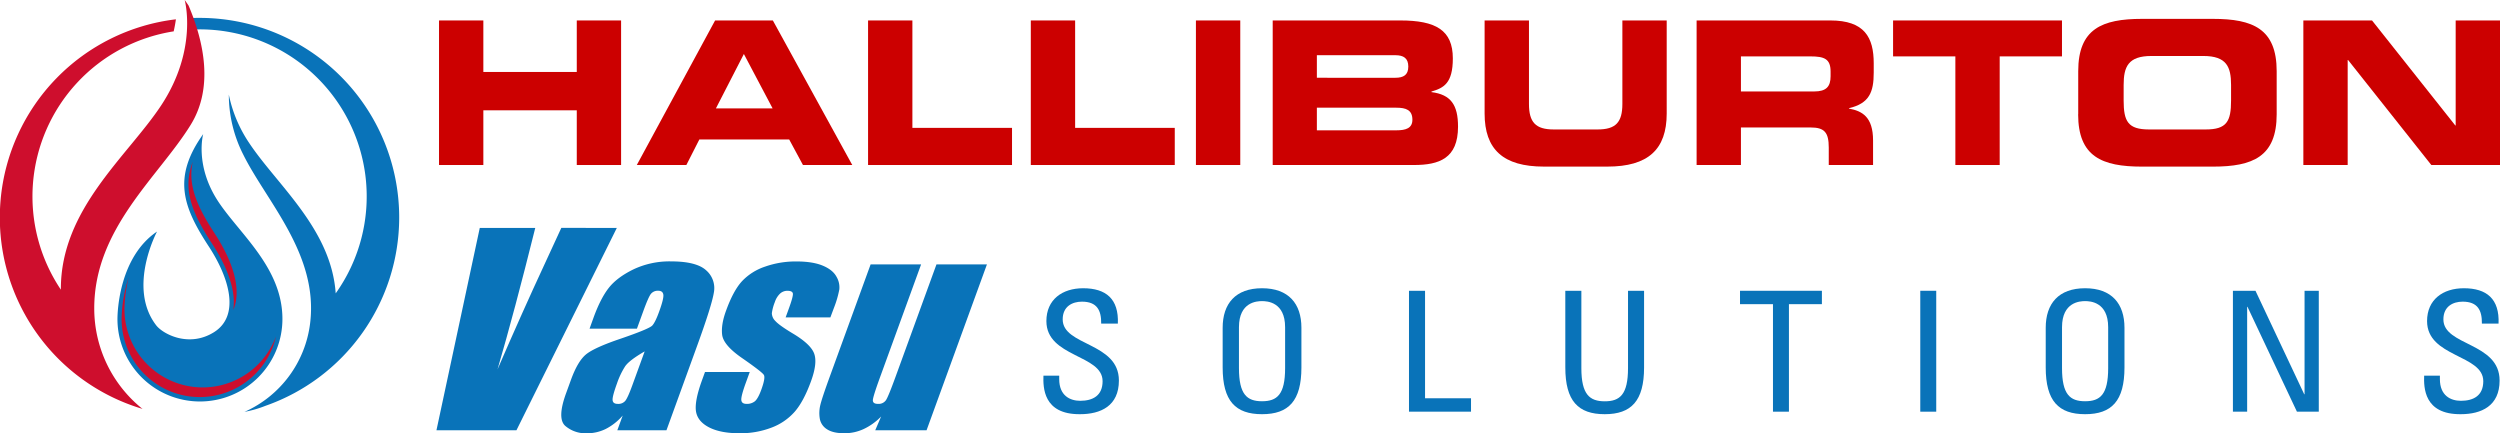 <svg xmlns="http://www.w3.org/2000/svg" viewBox="0 0 1245.38 215.83"><defs><style>.cls-1{fill:#0973b9;}.cls-2,.cls-3{fill:#c00;}.cls-3{fill-rule:evenodd;}.cls-4{fill:#ce0e2d;}</style></defs><g id="Layer_2" data-name="Layer 2"><g id="Layer_1-2" data-name="Layer 1"><path class="cls-1" d="M527.65,187.14v1.75c0,8.18,5.36,10.77,10.46,10.77,6.31,0,11.15-2.59,11.15-9.77,0-13.34-28-11.84-28-29.94,0-10.68,7.86-16.36,18.32-16.36,11.4,0,17.8,5.34,17.28,17.61h-8.3c.09-6.59-2.07-10.93-9.59-10.93-4.75,0-9.59,2.33-9.59,8.84,0,13.27,28,11.35,28,30.45,0,12.68-9.08,16.77-19.36,16.77-18.41.17-18.41-13.43-18.23-19.19Z"/><path class="cls-1" d="M609.07,183.05V163.28c0-12,6.39-19.69,19.61-19.69s19.62,7.68,19.62,19.69v19.77c0,16.69-6.39,23.28-19.62,23.28S609.07,199.74,609.07,183.05Zm31.11.34V163c0-12.6-9-13-11.5-13s-11.49.41-11.49,13v20.36c0,13.18,4,16.52,11.49,16.52S640.18,196.57,640.18,183.39Z"/><path class="cls-1" d="M701.89,205.08V144.85h8V198.4h22.9v6.68Z"/><path class="cls-1" d="M779.76,144.85h8v38.54c0,13.18,4.15,16.52,11.67,16.52S811,196.57,811,183.39V144.85h8v38.2c0,16.69-6.39,23.28-19.61,23.28s-19.62-6.59-19.62-23.28Z"/><path class="cls-1" d="M907.58,144.85v6.67H891.16v53.56h-7.95V151.52H866.79v-6.67Z"/><path class="cls-1" d="M964.54,205.08h-7.95V144.85h7.95Z"/><path class="cls-1" d="M1019.08,183.05V163.28c0-12,6.39-19.69,19.62-19.69s19.61,7.68,19.61,19.69v19.77c0,16.69-6.39,23.28-19.61,23.28S1019.08,199.74,1019.08,183.05Zm31.11.34V163c0-12.6-9-13-11.49-13s-11.5.41-11.5,13v20.36c0,13.18,4,16.52,11.5,16.52S1050.19,196.57,1050.19,183.39Z"/><path class="cls-1" d="M1155.11,144.85v60.23h-10.89l-24.63-52.23h-.17v52.23h-7.09V144.85h11.24l24.28,51.55h.17V144.85Z"/><path class="cls-1" d="M1215.44,187.14v1.75c0,8.18,5.36,10.77,10.46,10.77,6.31,0,11.15-2.59,11.15-9.77,0-13.34-28-11.84-28-29.94,0-10.68,7.87-16.36,18.33-16.36,11.4,0,17.8,5.34,17.28,17.61h-8.3c.09-6.59-2.07-10.93-9.59-10.93-4.75,0-9.59,2.33-9.59,8.84,0,13.27,28,11.35,28,30.45,0,12.68-9.08,16.77-19.36,16.77-18.41.17-18.41-13.43-18.23-19.19Z"/><polygon class="cls-2" points="218.7 82.2 240.78 82.2 240.78 54.95 287.32 54.95 287.32 82.2 309.4 82.2 309.4 10.19 287.32 10.19 287.32 35.85 240.78 35.85 240.78 10.19 218.7 10.19 218.7 82.2 218.7 82.2"/><path class="cls-3" d="M317.25,82.2h24.66l6.47-12.73h44.75L400,82.2h24.56L385,10.19H356.23l-39,72Zm53.31-55.3L384.88,54H356.63L370.56,26.9Z"/><polygon class="cls-2" points="432.43 82.2 504.14 82.2 504.14 63.7 454.51 63.7 454.51 10.19 432.43 10.19 432.43 82.2 432.43 82.2"/><polygon class="cls-2" points="513.5 82.2 585.21 82.2 585.21 63.7 535.58 63.7 535.58 10.19 513.5 10.19 513.5 82.2 513.5 82.2"/><polygon class="cls-2" points="595.75 82.2 617.84 82.2 617.84 10.19 595.75 10.19 595.75 82.2 595.75 82.2"/><path class="cls-3" d="M634,82.2h70.32c12.63,0,22-3.29,22-19.1,0-10.84-3.58-16-13.23-17.21V45.6c6.17-1.79,10.64-4.18,10.64-16.51,0-14.12-8.55-18.9-26.16-18.9H634v72ZM656,53.65h39.59c4.77,0,8,1.1,8,6,0,4.18-3.18,5.27-8,5.27H656V53.65Zm0-26.15h39.09c4.08,0,6.46,1.49,6.46,5.66s-2.38,5.58-6.46,5.58H656V27.5Z"/><path class="cls-2" d="M739.56,56.54c0,17.9,9.25,26.45,29.54,26.45h31.63c20.29,0,29.54-8.55,29.54-26.45V10.19H808.19V51.76c0,9.15-3.28,12.73-12.33,12.73H774c-9.05,0-12.34-3.58-12.34-12.73V10.19H739.56V56.54Z"/><path class="cls-3" d="M867.25,28.09h34.52c7,0,10.14,1.2,10.14,7.56V38c0,5.17-2.19,7.56-8.15,7.56H867.25V28.09ZM845.17,82.2h22.08V63.5H902c6.86,0,9,2.48,9,10V82.2h22.07V70c0-11.83-5.47-14.72-12-15.91v-.2c10.15-2.38,12.33-8.05,12.33-17.7V31.57c0-12.93-4.57-21.38-21.58-21.38H845.17v72Z"/><polygon class="cls-2" points="943.04 28.09 974.07 28.09 974.07 82.2 996.15 82.2 996.15 28.09 1027.18 28.09 1027.18 10.19 943.04 10.19 943.04 28.09 943.04 28.09"/><path class="cls-3" d="M1035.23,56.93C1035.23,78,1047.07,83,1067,83h35.4c19.89,0,31.73-5,31.73-26.06V35.45c0-21.08-11.84-26.05-31.73-26.05H1067c-19.89,0-31.73,5-31.73,26.05V56.93Zm22.67-14.61c0-9,2.19-14.43,13.83-14.43h25.86c11.64,0,13.82,5.47,13.82,14.43v7.75c0,10.44-2.18,14.42-12.63,14.42h-28.24c-10.45,0-12.64-4-12.64-14.42V42.32Z"/><polygon class="cls-2" points="1147.42 82.2 1169.5 82.2 1169.5 29.88 1169.69 29.88 1211.17 82.2 1245.38 82.2 1245.38 10.19 1223.3 10.19 1223.3 62.5 1223.11 62.5 1181.63 10.19 1147.42 10.19 1147.42 82.2 1147.42 82.2"/><path class="cls-1" d="M307.27,113.54l-50,100.8H217.42L239,113.54h27.64Q256.28,155.2,247.84,184q12.63-29.15,23.14-51.74l8.64-18.74Z"/><path class="cls-1" d="M317.29,163.72h-23.6l2-5.54q3.5-9.59,7.59-14.79t12.22-9.18a42,42,0,0,1,18.76-4q12.75,0,17.59,4.52a11.72,11.72,0,0,1,3.75,11.08q-1.08,6.57-8.54,27.05L332,214.34H307.52L310.2,207a28,28,0,0,1-8.36,6.64,21.1,21.1,0,0,1-9.49,2.21,15.61,15.61,0,0,1-10.77-3.7q-4.15-3.7.4-16.22l2.47-6.79q3.38-9.27,7.53-12.64t17.36-7.84q14.15-4.86,15.64-6.54t3.36-6.85c1.57-4.31,2.28-7.13,2.11-8.43s-1-2-2.5-2a4.38,4.38,0,0,0-3.77,1.65q-1.23,1.65-3.74,8.56Zm3.85,11.33q-7.65,4.42-9.71,7.41a39.39,39.39,0,0,0-4.09,8.59c-1.55,4.28-2.28,7-2.17,8.28s1,1.87,2.65,1.87a4.49,4.49,0,0,0,3.61-1.46q1.26-1.47,3.52-7.69Z"/><path class="cls-1" d="M413.65,158.12H391.36l1.63-4.49q2.08-5.72,2-7.25c-.07-1-1-1.52-2.71-1.52a5.33,5.33,0,0,0-3.69,1.4,10.11,10.11,0,0,0-2.59,4.2,23.26,23.26,0,0,0-1.5,5.57,5.56,5.56,0,0,0,1.76,3.89q1.88,2.12,8.62,6.17,9,5.35,10.71,10.08T404,189.93q-3.67,10.09-8.16,15.22a28.85,28.85,0,0,1-11.62,7.91,43.27,43.27,0,0,1-15.79,2.77q-9.6,0-15.32-3t-6.43-8.09q-.69-5.1,3.07-15.44l1.45-4h22.29l-1.9,5.23c-1.62,4.45-2.39,7.33-2.31,8.66s.94,2,2.6,2a6.23,6.23,0,0,0,4.22-1.34c1-.89,2.07-2.77,3.11-5.63q2.16-5.91,1.33-7.41T369.13,178q-8.82-6.22-9.4-11.3t2-12.05q3.6-9.9,7.93-14.6a28,28,0,0,1,11.51-7.25,45.88,45.88,0,0,1,15.46-2.56q8.22,0,13.22,2.09c3.34,1.39,5.61,3.23,6.84,5.51a10.35,10.35,0,0,1,1.42,6.35,50.89,50.89,0,0,1-2.67,9.15Z"/><path class="cls-1" d="M491.64,131.72l-30.07,82.62H436l2.94-6.87a29.55,29.55,0,0,1-8.73,6.27,22.74,22.74,0,0,1-9.57,2.09q-5.67,0-8.68-2a7.77,7.77,0,0,1-3.58-5.29,17,17,0,0,1,.29-6.88q.87-3.58,4.75-14.23l20.28-55.72h25.15l-20.46,56.22q-3.51,9.65-3.58,11.45c0,1.21.81,1.81,2.55,1.81a4.41,4.41,0,0,0,4-1.87q1.22-1.86,4.9-12l20.24-55.6Z"/><path class="cls-1" d="M99.59,200a41.1,41.1,0,0,0,41.1-41.1c0-25.5-21.25-42.28-31.95-58.47-11.89-18-7.52-33.62-7.52-33.62-15.4,21.56-10.15,36.2,2.81,56,10.35,15.84,15.55,34.37,2.71,42.58-12.55,8-25.68,1-29-3.42-14.39-18.82.48-46.62.48-46.62-18.83,12.73-19.71,39.77-19.71,43.54A41.1,41.1,0,0,0,99.59,200Z"/><path class="cls-4" d="M101,193a39,39,0,0,1-39-38.95,68,68,0,0,1,2.12-15.78,68.12,68.12,0,0,0-3.55,20.59,38.95,38.95,0,0,0,76.91,8.72A39,39,0,0,1,101,193Zm15.13-38.46a19.22,19.22,0,0,0,1.24-3.8c2.59-12.07-5.25-26.45-10.15-34C98.14,102.89,93.48,92.3,96,80.59c-5.14,13.72-.53,25.23,9.81,41.05C110.59,128.93,118.12,142.72,116.16,154.57ZM72.58,123.21a.43.43,0,0,1,0,.11.56.56,0,0,1,0-.12Z"/><path class="cls-1" d="M198.86,108.34A99.43,99.43,0,0,0,99.43,8.91c-1.56,0-3.1,0-4.64.11q.66,2.82,1.14,5.69c1.16-.05,2.33-.08,3.5-.08a83.22,83.22,0,0,1,67.8,131.51c-2.24-32.18-29.26-54-43.16-75a67.24,67.24,0,0,1-10.08-24,66,66,0,0,0,7.23,29.95c11.71,23.57,37.51,49.7,33.26,84a55.69,55.69,0,0,1-32.68,44.08,55.1,55.1,0,0,0,10.41-3A99.46,99.46,0,0,0,198.86,108.34Z"/><path class="cls-1" d="M136,90.09c-2.07-2.52-4.09-5-6-7.4l1.48,2c13.74,18.09,29.31,38.6,29.31,65.47,0,18.2-7.77,34.71-20.16,45.45a53.59,53.59,0,0,0,24.69-45.14C165.25,125.66,149.69,106.76,136,90.09Z"/><path class="cls-4" d="M93.94,2.78C93.32,1.86,92.68.93,92,0c0,0,6.82,24.47-11.74,52.54-16.72,25.29-49.94,51.51-49.94,91.35,0,.13,0,.27,0,.4A83.25,83.25,0,0,1,86.52,15.62c.48-2.09.84-4.1,1.11-6a99.45,99.45,0,0,0-16.88,194l0,0,.29.12a64.06,64.06,0,0,1-24.09-50.13C46.92,113.68,79.08,88,95,62.17,106.41,43.71,101.69,21.06,93.94,2.78Z"/><path class="cls-4" d="M99.16,29.91a46.64,46.64,0,0,1-6.78,22.73C87.87,59.93,82.12,67.22,76,74.94,59.81,95.45,41.43,118.71,41.43,150a69.56,69.56,0,0,0,14,41.91q1.59,1.29,3.27,2.49a66.16,66.16,0,0,1-14-40.88c0-29.75,17.47-51.85,32.88-71.36C83.3,74.83,88.77,67.9,93.05,61,98.46,52.2,100.49,41.81,99.16,29.91Z"/></g></g></svg>